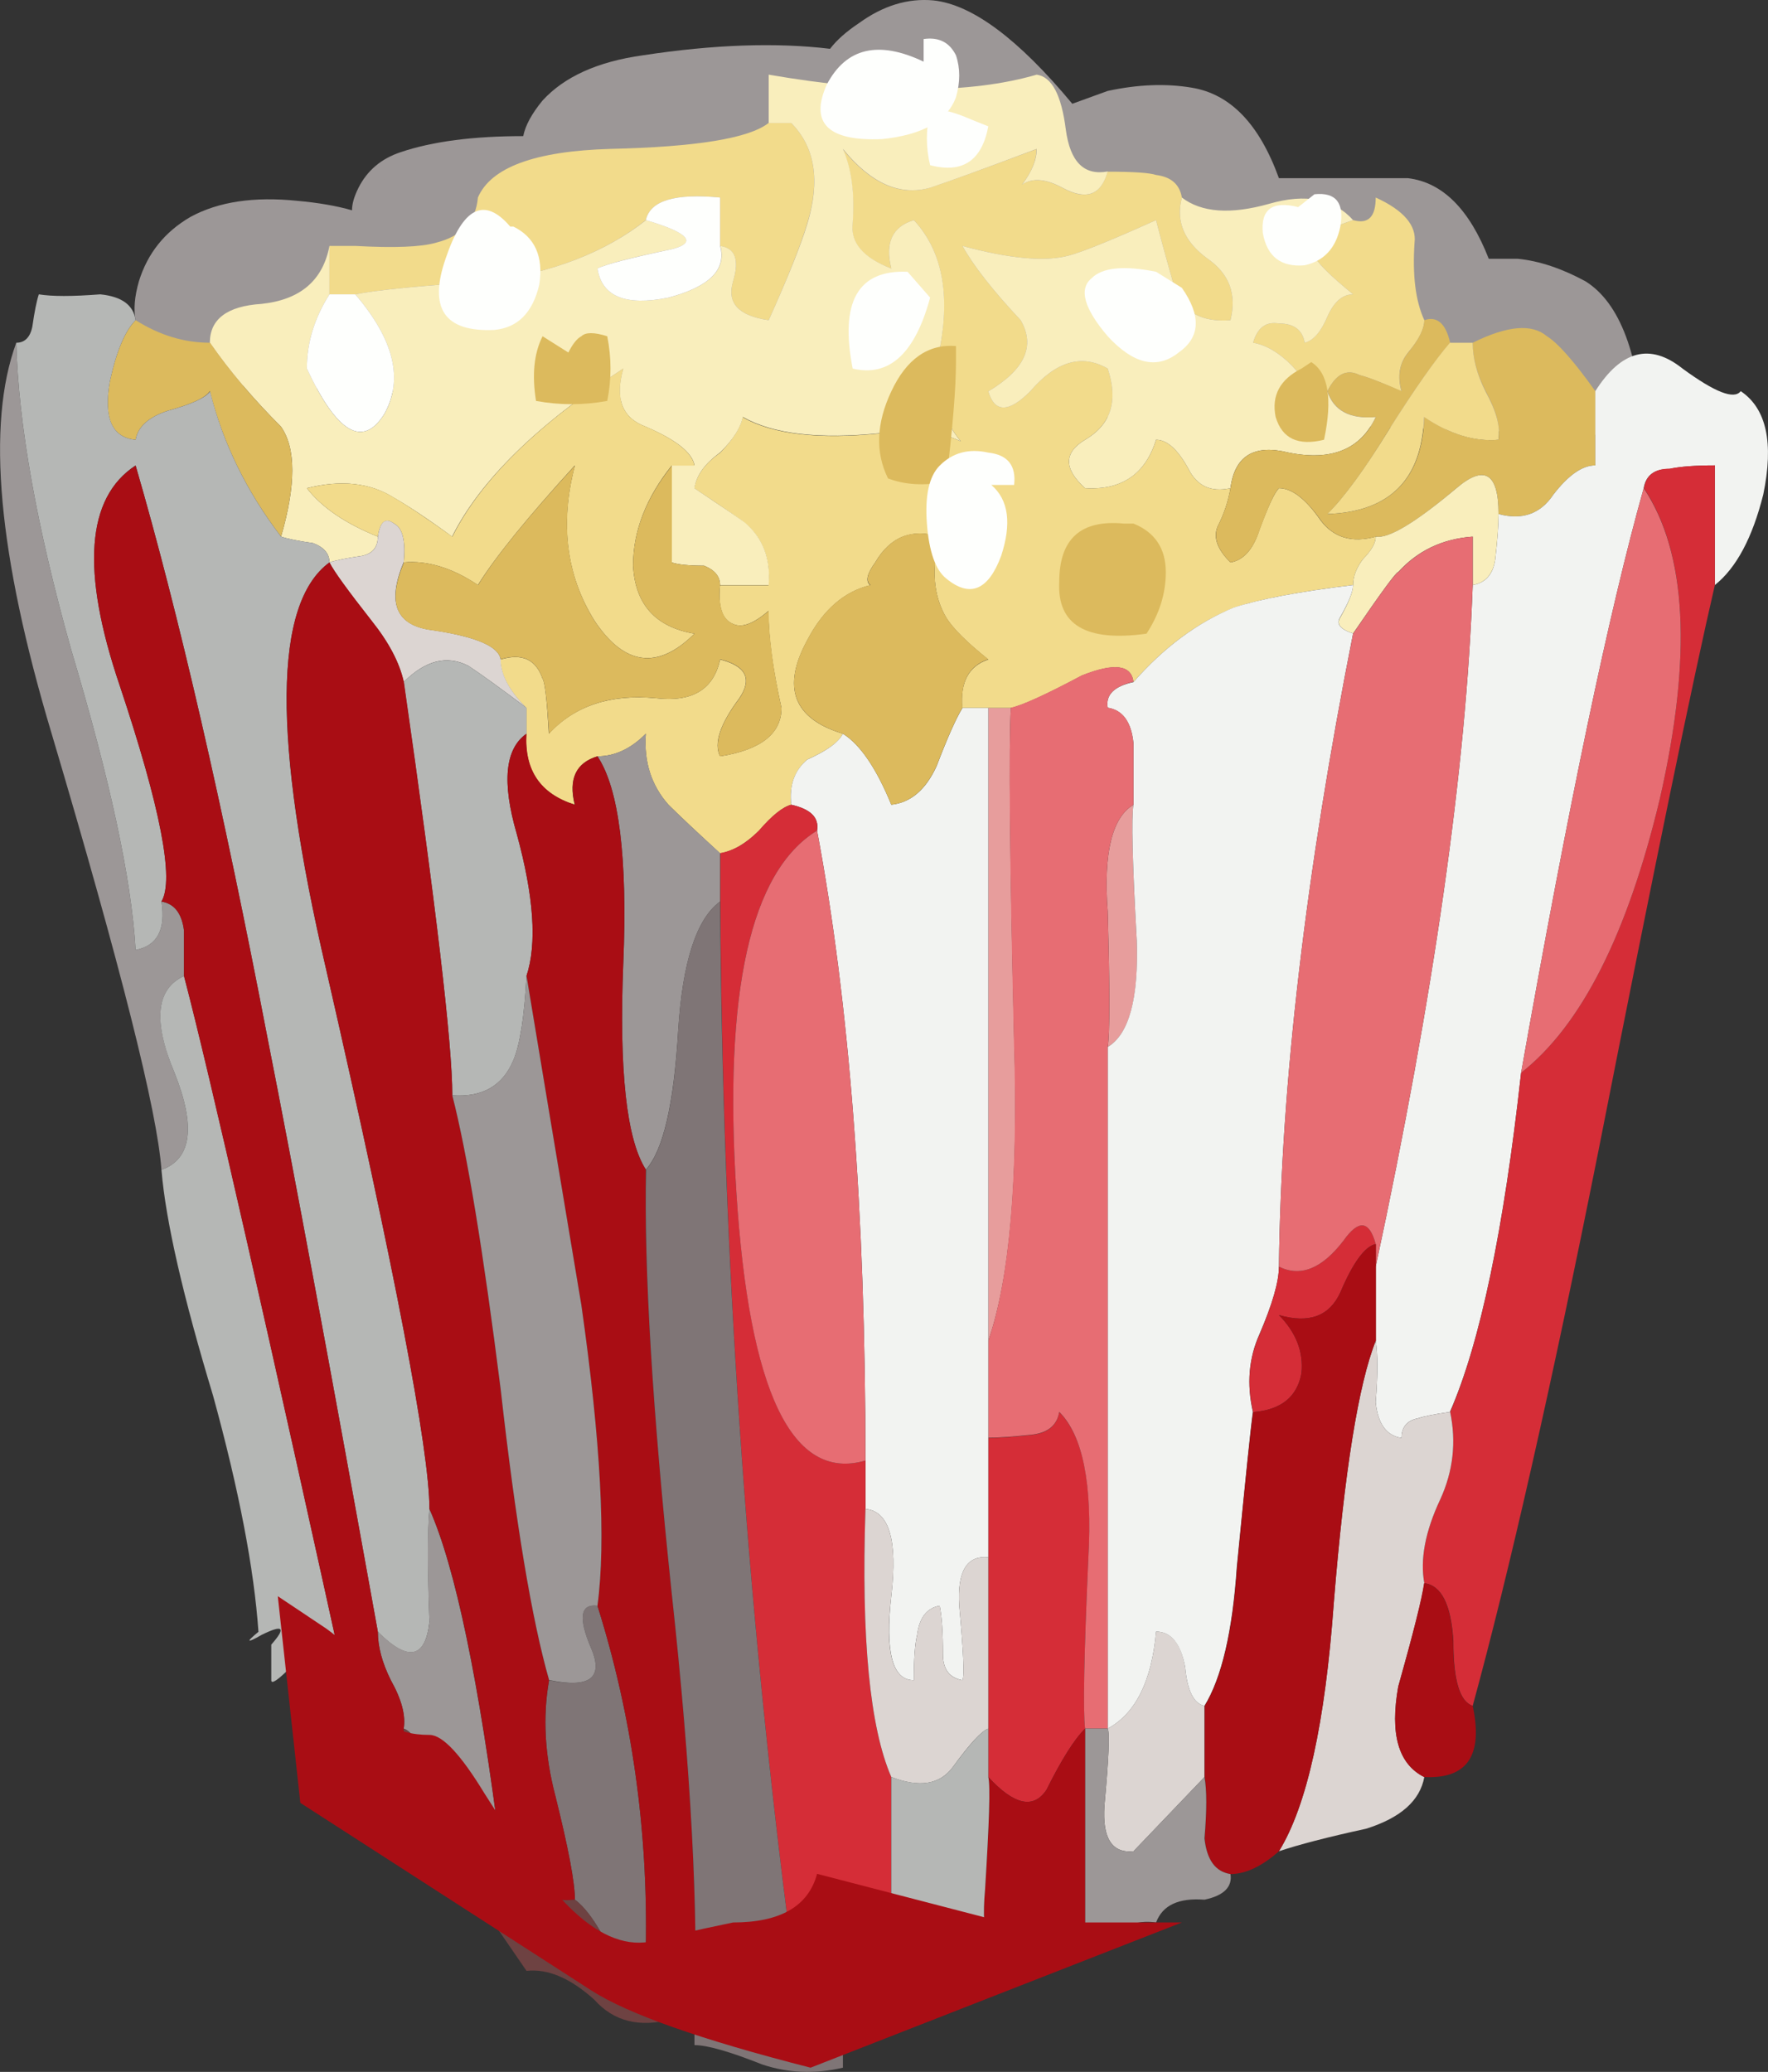 <?xml version="1.0" encoding="UTF-8"?>
<svg version="1.1" viewBox="0 0 39.779 46.603" xml:space="preserve" xmlns="http://www.w3.org/2000/svg">
  <rect x="0" y="0" width="39.779" height="46.603" fill="#333333" stroke="none"/>
  <g transform="matrix(1.25 0 0 -1.25 0 46.603)">
    <g fill-rule="evenodd">
      <path d="m29.586 29.427-27.203 0.988 0.058 1.106c-0.039 0.191-0.019 0.426 0.059 0.699 0.156 0.504 0.465 0.891 0.93 1.16 0.504 0.274 1.144 0.368 1.918 0.289 0.39-0.035 0.718-0.093 0.988-0.171 0 0.117 0.039 0.25 0.117 0.406 0.156 0.308 0.406 0.523 0.758 0.64 0.582 0.196 1.316 0.289 2.207 0.289 0.039 0.196 0.156 0.407 0.348 0.641 0.39 0.426 0.988 0.699 1.804 0.813 1.278 0.195 2.403 0.234 3.371 0.117 0.118 0.156 0.289 0.308 0.524 0.465 0.426 0.308 0.871 0.449 1.336 0.406 0.699-0.074 1.531-0.695 2.5-1.86l0.637 0.231c0.542 0.117 1.046 0.137 1.511 0.059 0.699-0.114 1.219-0.657 1.571-1.629h2.324c0.621-0.075 1.105-0.559 1.453-1.45h0.523c0.387-0.039 0.793-0.175 1.219-0.406 0.621-0.39 0.969-1.32 1.047-2.793z" fill="#9c9797"/>
      <path d="m17.789 13.154v11.39h0.406c-0.039-0.695-0.019-2.691 0.059-5.984 0.078-2.48-0.078-4.281-0.465-5.406z" fill="#e79d9c"/>
      <path d="m20.402 22.802c-0.039-0.23-0.019-1.047 0.059-2.441 0.039-1.047-0.137-1.688-0.523-1.918 0.039 0.23 0.039 1.047 0 2.441-0.079 1.047 0.078 1.688 0.464 1.918z" fill="#e79d9c"/>
      <path d="m19.59 9.259c-0.078-1.746-0.098-2.769-0.059-3.082-0.195-0.191-0.426-0.562-0.695-1.101-0.234-0.352-0.582-0.274-1.047 0.23v6.102c0.191 0 0.465 0.019 0.813 0.058 0.273 0.039 0.425 0.176 0.464 0.407 0.426-0.426 0.602-1.297 0.524-2.614z" fill="#d52d37"/>
      <path d="m19.938 6.177c0.503 0.274 0.792 0.856 0.871 1.746 0.273 0 0.449-0.215 0.523-0.64 0.039-0.426 0.156-0.657 0.348-0.696v-1.281l-1.278-1.336c-0.386-0.039-0.562 0.235-0.523 0.817 0.078 0.851 0.098 1.312 0.059 1.39z" fill="#dcd5d2"/>
      <path d="m7.848 32.915c-0.27-0.078-0.754-0.097-1.453-0.058-0.231 0.621 0.019 1.047 0.753 1.281 0.778 0.231 1.262 0.098 1.454-0.41-0.036-0.426-0.29-0.695-0.754-0.813z" fill="#9c9797"/>
      <path d="m25.461 32.915c-0.039-0.582 0.016-1.046 0.176-1.394 0-0.156-0.098-0.352-0.293-0.582-0.156-0.195-0.196-0.426-0.117-0.699-0.348 0.156-0.598 0.254-0.754 0.293-0.235 0.117-0.426 0.019-0.582-0.293-0.196 0.039-0.407 0.195-0.641 0.468-0.23 0.231-0.465 0.368-0.695 0.407 0.078 0.269 0.23 0.386 0.465 0.347 0.269 0 0.425-0.117 0.464-0.347 0.153 0.039 0.289 0.191 0.407 0.465 0.117 0.269 0.273 0.406 0.464 0.406-0.425 0.347-0.66 0.582-0.695 0.699-0.117 0.23 0.113 0.445 0.695 0.637 0.274-0.078 0.407 0.058 0.407 0.406 0.504-0.23 0.738-0.504 0.699-0.813z" fill="#f2db8b"/>
      <path d="m14.242 35.068c0.426-0.43 0.524-1.028 0.289-1.801-0.117-0.391-0.347-0.973-0.695-1.746-0.543 0.078-0.758 0.309-0.641 0.699 0.117 0.387 0.039 0.598-0.234 0.637v0.871c-0.813 0.078-1.258-0.055-1.336-0.406-0.734-0.582-1.684-0.949-2.848-1.102-1.199-0.078-1.996-0.156-2.382-0.234h-0.465v0.871h0.465c0.699-0.039 1.183-0.02 1.453 0.058 0.464 0.118 0.718 0.387 0.754 0.813 0.234 0.543 1.027 0.836 2.386 0.875 1.547 0.035 2.496 0.191 2.844 0.465h0.41z" fill="#f2db8b"/>
      <path d="m21.273 33.728c-0.113-0.426 0.039-0.793 0.465-1.102 0.391-0.273 0.524-0.64 0.41-1.105-0.507-0.039-0.836 0.137-0.988 0.523-0.156 0.543-0.273 0.969-0.351 1.278-0.774-0.348-1.297-0.563-1.567-0.637-0.426-0.117-1.066-0.059-1.918 0.172 0.192-0.348 0.539-0.793 1.047-1.336 0.27-0.465 0.074-0.891-0.582-1.281 0.113-0.387 0.367-0.387 0.754 0 0.465 0.543 0.93 0.679 1.395 0.41 0.195-0.582 0.058-1.008-0.407-1.281-0.386-0.231-0.386-0.524 0-0.871 0.657-0.04 1.086 0.253 1.278 0.871 0.195 0 0.39-0.172 0.582-0.524 0.156-0.308 0.406-0.426 0.757-0.347-0.039-0.235-0.117-0.465-0.234-0.696-0.078-0.195 0-0.41 0.234-0.64 0.231 0.039 0.407 0.23 0.52 0.582 0.156 0.425 0.273 0.675 0.352 0.754 0.23 0 0.484-0.192 0.753-0.583 0.235-0.308 0.563-0.406 0.989-0.289 0-0.117-0.078-0.253-0.231-0.406-0.117-0.156-0.176-0.312-0.176-0.465-0.968-0.117-1.687-0.254-2.152-0.41-0.656-0.269-1.258-0.715-1.801-1.336-0.039 0.313-0.347 0.348-0.929 0.117-0.657-0.351-1.086-0.543-1.278-0.582h-0.875c-0.039 0.465 0.118 0.754 0.469 0.871-0.391 0.313-0.641 0.563-0.758 0.754-0.23 0.391-0.273 0.875-0.117 1.454-0.504 0.156-0.891 0-1.16-0.461-0.149-0.204-0.18-0.34-0.09-0.411-0.469-0.113-0.848-0.441-1.133-0.988-0.465-0.851-0.25-1.414 0.641-1.683-0.078-0.157-0.293-0.309-0.641-0.465-0.23-0.196-0.328-0.465-0.289-0.813-0.156-0.043-0.347-0.195-0.582-0.469-0.234-0.23-0.465-0.367-0.699-0.406-0.426 0.391-0.734 0.68-0.93 0.875-0.308 0.348-0.445 0.774-0.406 1.278-0.27-0.274-0.563-0.407-0.871-0.407-0.387-0.117-0.524-0.41-0.41-0.871-0.617 0.192-0.91 0.617-0.871 1.278v0.464c-0.309 0.309-0.465 0.602-0.465 0.871 0.39 0.118 0.64 0 0.758-0.347 0.039-0.039 0.078-0.367 0.113-0.988 0.465 0.503 1.105 0.714 1.918 0.64 0.66-0.078 1.047 0.153 1.164 0.695 0.465-0.117 0.582-0.347 0.348-0.695-0.348-0.465-0.465-0.816-0.348-1.047 0.734 0.117 1.105 0.407 1.105 0.871-0.156 0.696-0.234 1.278-0.234 1.746-0.27-0.234-0.484-0.312-0.641-0.234-0.191 0.078-0.269 0.309-0.23 0.695h0.871c0.039 0.469-0.098 0.836-0.406 1.106-0.039 0.039-0.348 0.254-0.93 0.641 0.039 0.23 0.192 0.445 0.465 0.636 0.23 0.235 0.367 0.449 0.406 0.641 0.543-0.309 1.375-0.406 2.5-0.289 0.606 0.074 1.082 0.023 1.426-0.145-0.367 0.446-0.492 0.996-0.379 1.657 0.191 1.007 0.039 1.781-0.465 2.324-0.387-0.117-0.523-0.41-0.406-0.871-0.508 0.191-0.738 0.461-0.699 0.812 0.039 0.543-0.02 0.988-0.176 1.336 0.504-0.621 1.031-0.851 1.57-0.695 0.352 0.117 0.989 0.347 1.918 0.695 0-0.199-0.086-0.414-0.261-0.637 0.187 0.121 0.429 0.102 0.726-0.058 0.426-0.235 0.699-0.137 0.813 0.289 0.468 0 0.757-0.02 0.875-0.059 0.273-0.035 0.425-0.172 0.464-0.406z" fill="#f2db8b"/>
      <path d="m19.938 34.197c-0.118-0.43-0.387-0.524-0.813-0.293-0.297 0.16-0.539 0.183-0.727 0.058 0.172 0.227 0.262 0.438 0.262 0.641-0.93-0.352-1.57-0.582-1.918-0.699-0.543-0.153-1.066 0.078-1.57 0.699 0.156-0.352 0.215-0.797 0.176-1.336-0.043-0.352 0.191-0.621 0.695-0.816-0.117 0.464 0.019 0.754 0.406 0.871 0.504-0.543 0.66-1.317 0.465-2.324-0.113-0.657 0.012-1.211 0.379-1.657-0.344 0.168-0.816 0.219-1.422 0.149-1.125-0.117-1.957-0.02-2.5 0.289-0.039-0.196-0.176-0.41-0.41-0.641-0.27-0.195-0.426-0.406-0.461-0.64 0.578-0.387 0.891-0.598 0.93-0.637 0.308-0.274 0.445-0.641 0.406-1.106h-0.875c0 0.153-0.094 0.27-0.289 0.348-0.27 0-0.465 0.02-0.582 0.059v1.746h0.41c-0.039 0.23-0.332 0.461-0.875 0.695-0.426 0.156-0.563 0.504-0.406 1.047-1.551-1.008-2.578-2.016-3.082-3.024-0.426 0.313-0.774 0.543-1.047 0.7-0.426 0.269-0.949 0.328-1.567 0.172 0.27-0.348 0.696-0.637 1.278-0.872 0-0.191-0.098-0.308-0.289-0.347-0.274-0.039-0.465-0.078-0.582-0.117 0 0.156-0.098 0.273-0.293 0.347-0.27 0.039-0.461 0.078-0.578 0.117 0.269 0.93 0.269 1.59 0 1.977-0.504 0.504-0.93 1.008-1.282 1.512 0 0.425 0.313 0.66 0.93 0.699 0.699 0.074 1.105 0.422 1.223 1.043v-0.871c-0.27-0.426-0.407-0.871-0.407-1.336 0.543-1.164 1.008-1.434 1.395-0.817 0.348 0.622 0.176 1.336-0.523 2.153 0.386 0.078 1.183 0.156 2.382 0.234 1.164 0.153 2.114 0.52 2.852 1.102 0.773-0.231 0.93-0.407 0.461-0.524-0.735-0.152-1.18-0.269-1.336-0.347 0.078-0.504 0.504-0.68 1.281-0.524 0.735 0.196 1.047 0.504 0.93 0.93 0.269-0.039 0.347-0.25 0.23-0.637-0.117-0.39 0.098-0.621 0.641-0.699 0.348 0.773 0.582 1.355 0.699 1.746 0.231 0.773 0.133 1.371-0.293 1.801h-0.406v0.871c2.016-0.348 3.625-0.348 4.824 0 0.274-0.039 0.445-0.367 0.524-0.988 0.078-0.582 0.328-0.832 0.754-0.754z" fill="#f9eebc"/>
      <path d="m24.355 33.322c-0.582-0.192-0.812-0.407-0.695-0.637 0.035-0.117 0.27-0.352 0.695-0.699-0.191 0-0.347-0.137-0.464-0.406-0.118-0.274-0.25-0.426-0.407-0.465-0.039 0.23-0.195 0.347-0.464 0.347-0.235 0.039-0.387-0.078-0.465-0.347 0.23-0.039 0.465-0.176 0.695-0.407 0.234-0.273 0.445-0.429 0.641-0.468 0.117-0.348 0.406-0.504 0.871-0.461-0.27-0.582-0.793-0.797-1.567-0.641-0.621 0.156-0.972-0.058-1.047-0.64-0.351-0.079-0.601 0.039-0.757 0.347-0.192 0.352-0.387 0.524-0.582 0.524-0.192-0.618-0.618-0.911-1.278-0.871-0.386 0.347-0.386 0.64 0 0.871 0.465 0.273 0.602 0.699 0.407 1.281-0.465 0.269-0.93 0.133-1.395-0.41-0.387-0.387-0.641-0.387-0.754 0 0.656 0.39 0.852 0.816 0.582 1.281-0.508 0.543-0.855 0.988-1.047 1.336 0.852-0.231 1.492-0.289 1.918-0.172 0.27 0.074 0.793 0.289 1.567 0.637 0.078-0.309 0.195-0.735 0.351-1.278 0.152-0.386 0.481-0.562 0.988-0.523 0.114 0.465-0.019 0.832-0.41 1.105-0.426 0.309-0.578 0.676-0.465 1.102 0.352-0.27 0.875-0.309 1.571-0.113 0.66 0.191 1.164 0.093 1.511-0.293z" fill="#f9eebc"/>
      <path d="m28.715 30.244v-1.336c-0.235 0-0.485-0.176-0.754-0.524-0.234-0.351-0.563-0.465-0.988-0.351 0 0.738-0.25 0.894-0.758 0.465-0.735-0.622-1.219-0.911-1.449-0.872-0.426-0.117-0.758-0.019-0.989 0.289-0.273 0.391-0.523 0.583-0.757 0.583-0.079-0.075-0.192-0.329-0.348-0.754-0.117-0.352-0.293-0.543-0.524-0.582-0.234 0.23-0.308 0.445-0.234 0.64 0.117 0.231 0.195 0.465 0.234 0.696 0.079 0.582 0.426 0.796 1.047 0.64 0.774-0.156 1.297 0.059 1.571 0.641-0.465-0.039-0.758 0.117-0.871 0.465 0.152 0.308 0.347 0.406 0.578 0.289 0.156-0.039 0.406-0.137 0.757-0.289-0.078 0.269-0.039 0.504 0.118 0.695 0.191 0.234 0.289 0.426 0.289 0.582 0.23 0.078 0.386-0.059 0.465-0.406-0.27-0.309-0.641-0.836-1.106-1.571-0.426-0.699-0.793-1.199-1.101-1.511 1.121 0.039 1.703 0.621 1.742 1.746 0.465-0.313 0.91-0.446 1.336-0.41 0.039 0.234-0.039 0.523-0.231 0.875-0.156 0.308-0.234 0.597-0.234 0.871 0.621 0.308 1.066 0.347 1.336 0.117 0.191-0.117 0.484-0.445 0.871-0.988z" fill="#dcba5d"/>
      <path d="m5.059 27.626c-0.621 0.813-1.047 1.684-1.282 2.618-0.074-0.118-0.328-0.235-0.754-0.352-0.347-0.113-0.543-0.289-0.582-0.523-0.425 0.039-0.582 0.39-0.464 1.05 0.117 0.539 0.273 0.911 0.464 1.102 0.43-0.27 0.871-0.406 1.34-0.406 0.348-0.504 0.774-1.008 1.278-1.512 0.269-0.387 0.269-1.047 0-1.977z" fill="#dcba5d"/>
      <path d="m6.395 31.986c0.699-0.817 0.871-1.531 0.523-2.153-0.387-0.617-0.852-0.347-1.395 0.817 0 0.465 0.137 0.91 0.407 1.336h0.465z" fill="#fefffd"/>
      <path d="m1.281 25.591c0.696-2.324 1.086-4.125 1.16-5.402 0.391 0.074 0.543 0.367 0.465 0.871 0.235-0.039 0.367-0.215 0.406-0.523v-0.817c-0.503-0.23-0.558-0.812-0.171-1.742 0.386-0.969 0.308-1.551-0.235-1.746-0.074 1.047-0.734 3.664-1.976 7.848-0.965 3.218-1.18 5.562-0.637 7.035 0.039-1.473 0.367-3.313 0.988-5.524z" fill="#9c9797"/>
      <path d="m26.508 31.115c0-0.274 0.074-0.563 0.23-0.875 0.192-0.348 0.274-0.637 0.235-0.871-0.43-0.039-0.875 0.097-1.34 0.41-0.039-1.125-0.617-1.707-1.742-1.746 0.308 0.308 0.675 0.812 1.105 1.511 0.465 0.735 0.832 1.258 1.102 1.571h0.41z" fill="#f2db8b"/>
      <path d="m10.348 28.908c-0.852-0.934-1.434-1.649-1.746-2.153-0.461 0.309-0.911 0.446-1.336 0.407 0.039 0.39-0.02 0.621-0.172 0.699-0.156 0.113-0.254 0.035-0.293-0.235-0.582 0.235-1.008 0.524-1.278 0.872 0.622 0.156 1.145 0.097 1.571-0.172 0.269-0.157 0.617-0.391 1.047-0.7 0.504 1.008 1.527 2.016 3.078 3.024-0.153-0.543-0.02-0.891 0.41-1.047 0.539-0.234 0.832-0.465 0.871-0.699h-0.41c-0.461-0.578-0.695-1.18-0.695-1.801 0.039-0.699 0.406-1.105 1.105-1.223-0.66-0.656-1.262-0.578-1.801 0.235-0.508 0.816-0.625 1.746-0.351 2.793z" fill="#f2db8b"/>
      <path d="m2.441 31.521c-0.191-0.191-0.347-0.563-0.464-1.106-0.114-0.656 0.039-1.007 0.464-1.046 0.039 0.234 0.235 0.41 0.582 0.523 0.426 0.117 0.68 0.234 0.758 0.348 0.231-0.93 0.657-1.801 1.278-2.614 0.117-0.039 0.308-0.078 0.582-0.117 0.195-0.078 0.289-0.195 0.289-0.347-1.008-0.739-1.028-3.18-0.059-7.325 1.242-5.425 1.859-8.66 1.859-9.707-0.035-0.386-0.035-1.066 0-2.035-0.074-0.66-0.386-0.719-0.929-0.176-0.852 4.727-1.508 8.274-1.977 10.637-0.812 4.227-1.605 7.676-2.383 10.352-0.89-0.582-0.984-1.903-0.289-3.953 0.739-2.211 0.989-3.508 0.754-3.895 0.078-0.504-0.074-0.797-0.465-0.871-0.074 1.277-0.464 3.078-1.16 5.402-0.621 2.211-0.949 4.051-0.988 5.524 0.152 0 0.25 0.097 0.289 0.289 0.039 0.273 0.078 0.465 0.117 0.582 0.235-0.039 0.602-0.039 1.106 0 0.386-0.039 0.597-0.192 0.636-0.465z" fill="#b5b7b5"/>
      <path d="m3.312 19.72c0.469-1.781 1.493-6.297 3.083-13.543-0.079-0.543-0.29-0.582-0.637-0.117-0.352 0.504-0.43 0.969-0.235 1.398 0 0.114-0.097 0.055-0.289-0.175-0.234-0.235-0.351-0.313-0.351-0.235v0.641c0.273 0.309 0.215 0.367-0.172 0.176-0.273-0.157-0.293-0.137-0.059 0.054-0.078 1.125-0.347 2.539-0.816 4.246-0.539 1.782-0.852 3.137-0.93 4.067 0.543 0.195 0.621 0.777 0.235 1.746-0.391 0.93-0.332 1.512 0.171 1.742z" fill="#b5b7b5"/>
      <path d="m7.73 8.095c-0.039 0.969-0.039 1.649 0 2.035 0.465-1.047 0.891-3.097 1.282-6.16-0.66-0.195-1.047 0.059-1.164 0.754-0.153 0.891-0.348 1.375-0.582 1.453 0.039 0.235-0.036 0.524-0.231 0.871-0.156 0.313-0.234 0.602-0.234 0.875 0.543-0.543 0.855-0.484 0.929 0.172z" fill="#9c9797"/>
      <path d="m7.266 25.009c-0.075 0.352-0.27 0.719-0.582 1.106-0.426 0.543-0.676 0.89-0.754 1.047 0.117 0.039 0.308 0.078 0.582 0.117 0.195 0.039 0.289 0.156 0.289 0.347 0.039 0.274 0.137 0.352 0.293 0.235 0.152-0.078 0.211-0.309 0.172-0.696-0.309-0.738-0.133-1.144 0.523-1.222 0.777-0.117 1.184-0.289 1.223-0.524 0-0.269 0.152-0.562 0.461-0.871-0.461 0.348-0.813 0.602-1.043 0.754-0.387 0.196-0.774 0.098-1.164-0.293z" fill="#dcd5d2"/>
      <path d="m29.586 28.498c-0.621-2.208-1.356-5.715-2.207-10.52-0.313-2.828-0.738-4.863-1.281-6.102-0.27-0.039-0.465-0.078-0.582-0.117-0.192-0.039-0.289-0.156-0.289-0.351-0.27 0.039-0.426 0.254-0.465 0.64 0.039 0.504 0.039 0.875 0 1.106v1.336c1.047 4.883 1.629 8.972 1.746 12.265 0.23 0.039 0.367 0.192 0.406 0.465 0.039 0.348 0.059 0.621 0.059 0.813 0.425-0.114 0.754 0 0.988 0.351 0.269 0.348 0.519 0.524 0.754 0.524v1.336c0.465 0.734 0.988 0.871 1.57 0.406 0.582-0.426 0.93-0.563 1.047-0.406 0.465-0.313 0.598-0.93 0.406-1.86-0.195-0.777-0.484-1.32-0.871-1.629v2.153c-0.351 0-0.621-0.02-0.816-0.063-0.27 0-0.426-0.113-0.465-0.347z" fill="#f2f3f1"/>
      <path d="m26.102 11.876c0.539 1.239 0.968 3.274 1.277 6.102 1.086 0.852 1.918 2.5 2.5 4.941 0.582 2.559 0.484 4.418-0.289 5.579 0.039 0.234 0.191 0.351 0.465 0.351 0.191 0.039 0.461 0.059 0.812 0.059v-2.153c-0.387-1.664-1.086-5.054-2.094-10.172-0.851-4.261-1.609-7.593-2.265-9.996-0.235 0.078-0.348 0.465-0.348 1.164-0.039 0.657-0.215 1.004-0.523 1.043-0.078 0.43 0.019 0.934 0.289 1.512 0.23 0.504 0.289 1.027 0.176 1.57z" fill="#d52d37"/>
      <path d="m29.586 28.498c0.777-1.161 0.875-3.02 0.293-5.579-0.582-2.441-1.414-4.089-2.5-4.941 0.851 4.805 1.586 8.312 2.207 10.52z" fill="#e76d73"/>
      <path d="m24.125 26.173c0.152 0.27 0.23 0.465 0.23 0.582 0 0.157 0.059 0.309 0.176 0.465 0.153 0.156 0.231 0.289 0.231 0.406 0.234-0.039 0.718 0.254 1.453 0.872 0.504 0.429 0.758 0.273 0.758-0.461 0-0.196-0.02-0.469-0.059-0.817-0.039-0.269-0.176-0.426-0.406-0.465v0.871c-0.543-0.039-0.988-0.25-1.34-0.636-0.039 0-0.309-0.371-0.813-1.106-0.23 0.074-0.308 0.172-0.23 0.289z" fill="#f9eebc"/>
      <path d="m20.402 25.009c0.543 0.621 1.145 1.067 1.801 1.34 0.465 0.152 1.184 0.289 2.152 0.406 0-0.117-0.078-0.308-0.234-0.582-0.074-0.117 0-0.215 0.234-0.289-0.851-4.304-1.296-8.097-1.335-11.394 0-0.27-0.118-0.676-0.352-1.219-0.191-0.426-0.23-0.891-0.117-1.395-0.039-0.273-0.133-1.203-0.289-2.789-0.078-1.164-0.274-1.996-0.582-2.5-0.192 0.039-0.309 0.27-0.348 0.696-0.078 0.425-0.254 0.64-0.523 0.64-0.079-0.89-0.368-1.472-0.871-1.746v12.266c0.386 0.23 0.558 0.875 0.523 1.918-0.078 1.394-0.098 2.211-0.059 2.441v1.106c-0.039 0.386-0.195 0.597-0.464 0.64-0.04 0.231 0.117 0.387 0.464 0.461z" fill="#f2f3f1"/>
      <path d="m23.02 14.49c0.386-0.192 0.773-0.039 1.16 0.465 0.273 0.386 0.465 0.371 0.582-0.059-0.192-0.039-0.407-0.328-0.637-0.871-0.195-0.426-0.563-0.563-1.105-0.406 0.308-0.313 0.445-0.661 0.406-1.047-0.078-0.426-0.367-0.66-0.871-0.699-0.117 0.503-0.078 0.968 0.117 1.398 0.23 0.543 0.348 0.949 0.348 1.219z" fill="#d52d37"/>
      <path d="m24.355 25.88c0.504 0.739 0.774 1.106 0.813 1.106 0.352 0.387 0.797 0.601 1.34 0.64v-0.871c-0.117-3.293-0.699-7.382-1.746-12.265v0.406c-0.117 0.43-0.309 0.445-0.582 0.059-0.387-0.504-0.774-0.657-1.16-0.465 0.039 3.293 0.484 7.09 1.335 11.39z" fill="#e76d73"/>
      <path d="m9.477 24.08c-0.387-0.27-0.446-0.872-0.176-1.801 0.308-1.125 0.367-1.977 0.176-2.559-0.039-0.734-0.118-1.238-0.235-1.512-0.191-0.464-0.562-0.675-1.101-0.636 0 0.929-0.293 3.406-0.875 7.437 0.39 0.391 0.777 0.485 1.164 0.293 0.234-0.156 0.582-0.406 1.047-0.758v-0.464z" fill="#b5b7b5"/>
      <path d="m20.402 22.802c-0.386-0.23-0.543-0.871-0.464-1.918 0.039-1.394 0.039-2.211 0-2.441v-12.266h-0.407c-0.039 0.313-0.019 1.34 0.059 3.082 0.074 1.317-0.098 2.192-0.524 2.617-0.039-0.234-0.195-0.367-0.464-0.406-0.352-0.039-0.622-0.058-0.813-0.058v1.742c0.383 1.125 0.539 2.926 0.461 5.406-0.078 3.293-0.094 5.289-0.055 5.988 0.192 0.039 0.617 0.231 1.278 0.582 0.582 0.231 0.89 0.192 0.929-0.117-0.347-0.078-0.504-0.234-0.464-0.465 0.269-0.039 0.425-0.25 0.464-0.64v-1.106z" fill="#e76d73"/>
      <path d="m15.172 24.08c0.308-0.192 0.601-0.618 0.871-1.278 0.352 0.039 0.621 0.27 0.816 0.696 0.192 0.503 0.348 0.855 0.465 1.046h0.465v-15.285c-0.387 0.039-0.562-0.254-0.523-0.871 0.074-0.816 0.097-1.262 0.058-1.34-0.234 0.043-0.351 0.196-0.351 0.465 0 0.391-0.02 0.68-0.059 0.875-0.23-0.039-0.367-0.215-0.406-0.523-0.039-0.157-0.059-0.426-0.059-0.817-0.387 0-0.519 0.504-0.406 1.516 0.117 1.004-0.039 1.527-0.465 1.566v0.871c0 4.457-0.289 8.235-0.871 11.336 0.039 0.235-0.117 0.387-0.465 0.465-0.039 0.352 0.059 0.621 0.289 0.813 0.352 0.156 0.563 0.312 0.641 0.465z" fill="#f2f3f1"/>
      <path d="m17.031 26.173c0.117-0.191 0.371-0.445 0.758-0.754-0.351-0.117-0.508-0.41-0.465-0.871-0.117-0.195-0.273-0.543-0.465-1.047-0.195-0.425-0.464-0.66-0.816-0.699-0.27 0.66-0.563 1.086-0.871 1.278-0.891 0.273-1.106 0.835-0.641 1.687 0.285 0.547 0.664 0.875 1.137 0.988-0.09 0.071-0.063 0.203 0.086 0.407 0.269 0.464 0.656 0.621 1.16 0.464-0.152-0.582-0.113-1.066 0.117-1.453z" fill="#dcba5d"/>
      <path d="m12.961 21.931c0.234 0.039 0.469 0.172 0.699 0.406 0.235 0.27 0.426 0.426 0.582 0.465 0.348-0.078 0.504-0.23 0.465-0.465-1.203-0.738-1.684-2.906-1.453-6.507 0.234-3.606 1.008-5.215 2.324-4.829v-0.871c-0.078-2.324 0.078-3.933 0.465-4.824v-2.207c-0.93-0.078-1.531-0.367-1.801-0.871-0.812 6.238-1.238 12.516-1.277 18.832v0.871h-4e-3z" fill="#d52d37"/>
      <path d="m10.754 23.673c0.308 0 0.601 0.137 0.871 0.407-0.035-0.504 0.098-0.926 0.406-1.278 0.196-0.195 0.504-0.484 0.93-0.871v-0.871c-0.426-0.312-0.676-1.086-0.754-2.324-0.078-1.321-0.269-2.153-0.582-2.5-0.348 0.543-0.484 1.781-0.406 3.719 0.078 1.898-0.078 3.14-0.465 3.718z" fill="#9c9797"/>
      <path d="m10.637 7.63c-0.231 0.543-0.192 0.797 0.117 0.758 0.621-1.976 0.91-4.031 0.871-6.16-0.348-0.039-0.617 0.055-0.813 0.289-0.156 0.27-0.308 0.465-0.464 0.582 0 0.309-0.118 0.93-0.352 1.859-0.191 0.735-0.23 1.434-0.113 2.09 0.734-0.152 0.988 0.043 0.754 0.582z" fill="#7f7576"/>
      <path d="m24.762 13.154c0.039-0.231 0.039-0.602 0-1.106 0.039-0.386 0.195-0.601 0.465-0.64 0 0.195 0.097 0.312 0.293 0.351 0.117 0.039 0.308 0.078 0.582 0.117 0.113-0.543 0.054-1.066-0.176-1.57-0.274-0.582-0.367-1.086-0.289-1.512-0.039-0.273-0.196-0.89-0.469-1.859-0.152-0.852 0-1.395 0.469-1.629-0.078-0.426-0.426-0.734-1.047-0.93-0.699-0.152-1.223-0.289-1.57-0.406 0.503 0.817 0.832 2.305 0.988 4.477 0.191 2.363 0.445 3.933 0.754 4.707z" fill="#dcd5d2"/>
      <path d="m24.762 13.154c-0.309-0.778-0.563-2.344-0.754-4.711-0.156-2.168-0.485-3.66-0.988-4.473-0.309-0.273-0.602-0.41-0.872-0.41-0.273 0.043-0.425 0.254-0.464 0.641 0.039 0.504 0.039 0.875 0 1.105v1.281c0.308 0.504 0.504 1.336 0.582 2.496 0.152 1.59 0.25 2.52 0.289 2.79 0.504 0.039 0.793 0.273 0.871 0.699 0.039 0.386-0.098 0.734-0.406 1.047 0.542-0.157 0.91-0.02 1.105 0.406 0.23 0.543 0.445 0.832 0.641 0.871v-1.742h-4e-3z" fill="#a90d14"/>
      <path d="m25.633 5.306c-0.465 0.234-0.617 0.777-0.465 1.629 0.273 0.969 0.426 1.586 0.465 1.859 0.312-0.039 0.484-0.386 0.523-1.046 0-0.7 0.117-1.086 0.352-1.161 0.191-0.894-0.098-1.32-0.875-1.281z" fill="#a90d14"/>
      <path d="m19.879 4.783c-0.039-0.582 0.137-0.852 0.523-0.813l1.278 1.336c0.043-0.23 0.043-0.601 0-1.105 0.043-0.387 0.195-0.598 0.468-0.641 0.036-0.23-0.117-0.387-0.468-0.461-0.465 0.035-0.754-0.098-0.871-0.41-0.27 0.039-0.504-0.02-0.696-0.172-0.273-0.195-0.465-0.293-0.582-0.293v3.953h0.407c0.039-0.078 0.019-0.539-0.059-1.394z" fill="#9c9797"/>
      <path d="m5.523 7.458 0.93-1.281h-0.058c-0.079-0.543-0.29-0.582-0.637-0.117-0.352 0.508-0.43 0.973-0.235 1.398z" fill="#7f7576"/>
      <path d="m12.961 32.857c0.117-0.426-0.191-0.734-0.93-0.93-0.773-0.156-1.199 0.02-1.277 0.524 0.156 0.078 0.601 0.191 1.336 0.347 0.465 0.117 0.312 0.293-0.465 0.524 0.078 0.351 0.523 0.484 1.336 0.406v-0.871z" fill="#fefffd"/>
      <path d="m9.012 12.279c0.269-2.403 0.562-4.145 0.871-5.231-0.117-0.656-0.078-1.355 0.117-2.09 0.23-0.929 0.348-1.55 0.348-1.859-0.348-0.039-0.618 0.059-0.813 0.289-0.308 0.387-0.484 0.582-0.523 0.582-0.387 3.063-0.813 5.113-1.282 6.16 0 1.047-0.617 4.282-1.859 9.707-0.965 4.149-0.949 6.59 0.059 7.325 0.078-0.157 0.332-0.504 0.758-1.047 0.308-0.387 0.503-0.754 0.582-1.106 0.578-4.031 0.871-6.508 0.871-7.437 0.269-1.047 0.558-2.809 0.871-5.293z" fill="#a90d14"/>
      <path d="m12.09 27.162c0.117-0.039 0.312-0.059 0.582-0.059 0.195-0.078 0.289-0.191 0.289-0.348-0.035-0.386 0.043-0.621 0.234-0.699 0.157-0.078 0.367 0 0.641 0.234 0-0.464 0.078-1.046 0.23-1.746 0-0.464-0.367-0.754-1.105-0.871-0.113 0.231 0 0.582 0.351 1.047 0.231 0.348 0.118 0.582-0.351 0.699-0.113-0.543-0.5-0.777-1.16-0.699-0.813 0.078-1.453-0.137-1.918-0.64-0.039 0.621-0.078 0.949-0.117 0.988-0.118 0.351-0.368 0.465-0.754 0.351-0.039 0.231-0.446 0.407-1.219 0.52-0.66 0.078-0.836 0.484-0.523 1.223 0.425 0.039 0.871-0.098 1.335-0.407 0.309 0.504 0.891 1.219 1.743 2.149-0.27-1.047-0.153-1.977 0.351-2.789 0.543-0.817 1.145-0.891 1.801-0.235-0.699 0.118-1.066 0.524-1.105 1.223 0 0.621 0.234 1.219 0.699 1.801v-1.742h-4e-3z" fill="#dcba5d"/>
      <path d="m10.754 23.673c0.387-0.578 0.543-1.82 0.465-3.718-0.078-1.938 0.058-3.176 0.406-3.719-0.035-1.781 0.117-4.321 0.465-7.613 0.351-3.219 0.484-5.778 0.41-7.676h-0.41c0 0.351-0.02 0.621-0.059 0.816-0.035 0.27-0.172 0.426-0.406 0.465 0.039 2.129-0.25 4.184-0.871 6.16 0.156 1.164 0.058 2.965-0.289 5.406-0.465 2.789-0.797 4.766-0.988 5.93 0.191 0.578 0.132 1.434-0.176 2.555-0.27 0.929-0.211 1.531 0.176 1.801-0.039-0.657 0.25-1.082 0.871-1.278-0.118 0.465 0.019 0.754 0.406 0.871z" fill="#a90d14"/>
      <path d="m14.707 22.337c0.582-3.101 0.871-6.879 0.871-11.336-1.316-0.386-2.094 1.223-2.324 4.829-0.231 3.601 0.25 5.769 1.453 6.507z" fill="#e76d73"/>
      <path d="m8.141 17.572c0.539-0.039 0.91 0.172 1.101 0.64 0.117 0.27 0.196 0.774 0.235 1.512 0.191-1.164 0.523-3.141 0.988-5.93 0.347-2.441 0.445-4.242 0.289-5.406-0.309 0.039-0.348-0.215-0.117-0.758 0.234-0.539-0.02-0.734-0.754-0.578-0.309 1.082-0.602 2.828-0.871 5.231-0.313 2.48-0.602 4.242-0.871 5.289z" fill="#9c9797"/>
      <path d="m12.961 21.06c0.043-6.316 0.469-12.594 1.281-18.832v-1.746h0.93v-0.406c-0.504-0.118-0.988-0.098-1.453 0.058-0.582 0.231-0.989 0.348-1.219 0.348v0.465c0.074 1.898-0.059 4.457-0.41 7.672-0.348 3.293-0.5 5.832-0.461 7.617 0.309 0.347 0.504 1.179 0.578 2.5 0.078 1.238 0.328 2.012 0.754 2.324z" fill="#7f7576"/>
      <path d="m17.789 9.259v-3.082c-0.117-0.039-0.332-0.269-0.641-0.695-0.234-0.313-0.601-0.371-1.105-0.176-0.387 0.891-0.543 2.5-0.465 4.824 0.426-0.039 0.582-0.562 0.465-1.57s0.019-1.512 0.406-1.512c0 0.387 0.02 0.66 0.059 0.817 0.039 0.308 0.176 0.484 0.406 0.523 0.039-0.195 0.059-0.484 0.059-0.875 0-0.269 0.117-0.426 0.351-0.465 0.039 0.078 0.016 0.524-0.058 1.34-0.039 0.617 0.136 0.91 0.523 0.871z" fill="#dcd5d2"/>
      <path d="m19.531 6.177v-3.949c-0.23 0.039-0.465-0.02-0.695-0.176-0.274-0.156-0.484-0.234-0.641-0.234-0.386 0.117-0.543 0.601-0.465 1.453 0.079 1.203 0.098 1.883 0.059 2.035 0.465-0.504 0.813-0.582 1.047-0.23 0.269 0.539 0.5 0.91 0.695 1.101z" fill="#a90d14"/>
      <path d="m17.789 5.306c0.039-0.152 0.016-0.832-0.059-2.035-0.078-0.852 0.079-1.336 0.465-1.453-0.156-0.27-0.465-0.481-0.929-0.637-0.543-0.078-0.95-0.156-1.223-0.234v4.359c0.504-0.191 0.875-0.137 1.105 0.176 0.313 0.426 0.524 0.656 0.641 0.695v-0.871z" fill="#b5b7b5"/>
      <path d="m7.148 5.54c0.082 0.153 0.118 0.368 0.118 0.637 0.234-0.078 0.425-0.558 0.582-1.453 0.117-0.695 0.504-0.949 1.164-0.754 0.039 0 0.215-0.195 0.523-0.582 0.192-0.23 0.465-0.328 0.813-0.289 0.156-0.117 0.308-0.309 0.464-0.582 0.196-0.23 0.465-0.328 0.817-0.289 0.23-0.039 0.367-0.195 0.406-0.465 0.035-0.195 0.055-0.465 0.055-0.816-0.582-0.153-1.043-0.039-1.391 0.351-0.429 0.387-0.836 0.563-1.222 0.52l-2.473 3.605c0.047-8e-3 0.094 0.032 0.144 0.117z" fill="#6e4242"/>
      <path d="m2.906 21.06c0.235 0.387-0.015 1.684-0.754 3.895-0.695 2.05-0.601 3.371 0.289 3.949 0.778-2.672 1.571-6.121 2.383-10.344 0.465-2.363 1.125-5.91 1.977-10.637 0-0.273 0.078-0.562 0.234-0.875 0.195-0.347 0.27-0.636 0.231-0.871 0-0.269-0.036-0.484-0.118-0.64-0.113-0.192-0.23-0.133-0.347 0.175 0 0.352-0.133 0.504-0.406 0.465-1.59 7.246-2.618 11.762-3.083 13.543v0.817c-0.039 0.308-0.171 0.484-0.406 0.523z" fill="#a90d14"/>
      <path d="m6.742 6.935c0-0.582 0.332-0.871 0.988-0.871 0.235 0 0.563-0.352 0.989-1.051 0.582-0.926 1.086-1.605 1.511-2.031 0.504-0.504 0.989-0.719 1.454-0.641 0.273 0.078 0.777 0.196 1.511 0.348 0.852 0 1.356 0.293 1.512 0.875l3.371-0.875h3.195l-6.683-2.613c-1.977 0.504-3.293 0.968-3.953 1.394l-5.231 3.371-0.406 3.719 0.871-0.582c0.582-0.426 0.871-0.773 0.871-1.043z" fill="#a90d14"/>
      <path d="m16.336 32.392 0.406-0.465c-0.273-1.008-0.738-1.433-1.394-1.277-0.235 1.199 0.093 1.781 0.988 1.742z" fill="#fefffd"/>
      <path d="m17.496 35.126 0.293-0.117c-0.117-0.621-0.465-0.851-1.047-0.699-0.078 0.313-0.078 0.641 0 0.988 0.156 0.039 0.406-0.019 0.754-0.172z" fill="#fefffd"/>
      <path d="m20.809 32.392 0.464-0.289c0.352-0.504 0.332-0.891-0.058-1.164-0.387-0.309-0.813-0.211-1.277 0.293-0.426 0.5-0.524 0.851-0.29 1.043 0.192 0.195 0.582 0.234 1.161 0.117z" fill="#fefffd"/>
      <path d="m23.426 30.65 0.176 0.117c0.308-0.195 0.386-0.66 0.23-1.398-0.465-0.114-0.754 0.019-0.871 0.41-0.078 0.386 0.078 0.676 0.465 0.871z" fill="#dcba5d"/>
      <path d="m20.23 27.861h0.172c0.387-0.156 0.582-0.449 0.582-0.875 0-0.387-0.117-0.754-0.347-1.106-1.086-0.152-1.61 0.157-1.571 0.93 0 0.777 0.387 1.125 1.164 1.051z" fill="#dcba5d"/>
      <path d="m17.207 31.056v-0.289c0-0.469-0.059-1.184-0.176-2.152-0.386-0.078-0.734-0.059-1.047 0.058-0.23 0.465-0.214 0.989 0.059 1.567 0.273 0.582 0.66 0.855 1.164 0.816z" fill="#dcba5d"/>
      <path d="m9.766 31.232 0.464-0.293c0.079 0.156 0.157 0.254 0.235 0.293 0.074 0.074 0.23 0.074 0.465 0 0.078-0.391 0.078-0.777 0-1.164-0.426-0.078-0.856-0.078-1.282 0-0.074 0.465-0.039 0.851 0.118 1.164z" fill="#dcba5d"/>
      <path d="m16.625 36.173v0.407c0.273 0.039 0.465-0.059 0.582-0.293 0.078-0.231 0.078-0.485 0-0.754-0.156-0.426-0.602-0.68-1.336-0.754-0.969-0.039-1.301 0.289-0.988 0.984 0.347 0.66 0.929 0.797 1.742 0.41z" fill="#fefffd"/>
      <path d="m9.184 33.205h0.058c0.387-0.192 0.543-0.54 0.465-1.043-0.117-0.504-0.387-0.778-0.812-0.817-0.895-0.039-1.184 0.387-0.875 1.281 0.312 0.93 0.699 1.122 1.164 0.579z" fill="#fefffd"/>
      <path d="m23.367 33.556 0.293 0.231c0.387 0.039 0.539-0.153 0.465-0.582-0.078-0.387-0.293-0.618-0.641-0.696-0.425-0.039-0.679 0.156-0.754 0.582-0.039 0.426 0.172 0.582 0.637 0.465z" fill="#fefffd"/>
      <path d="m18.254 28.556h-0.41c0.312-0.269 0.367-0.695 0.176-1.277-0.231-0.621-0.563-0.758-0.989-0.406-0.191 0.152-0.308 0.48-0.347 0.984s0.039 0.855 0.23 1.047c0.234 0.234 0.524 0.312 0.875 0.234 0.348-0.039 0.504-0.23 0.465-0.582z" fill="#fefffd"/>
    </g>
  </g>
</svg>
